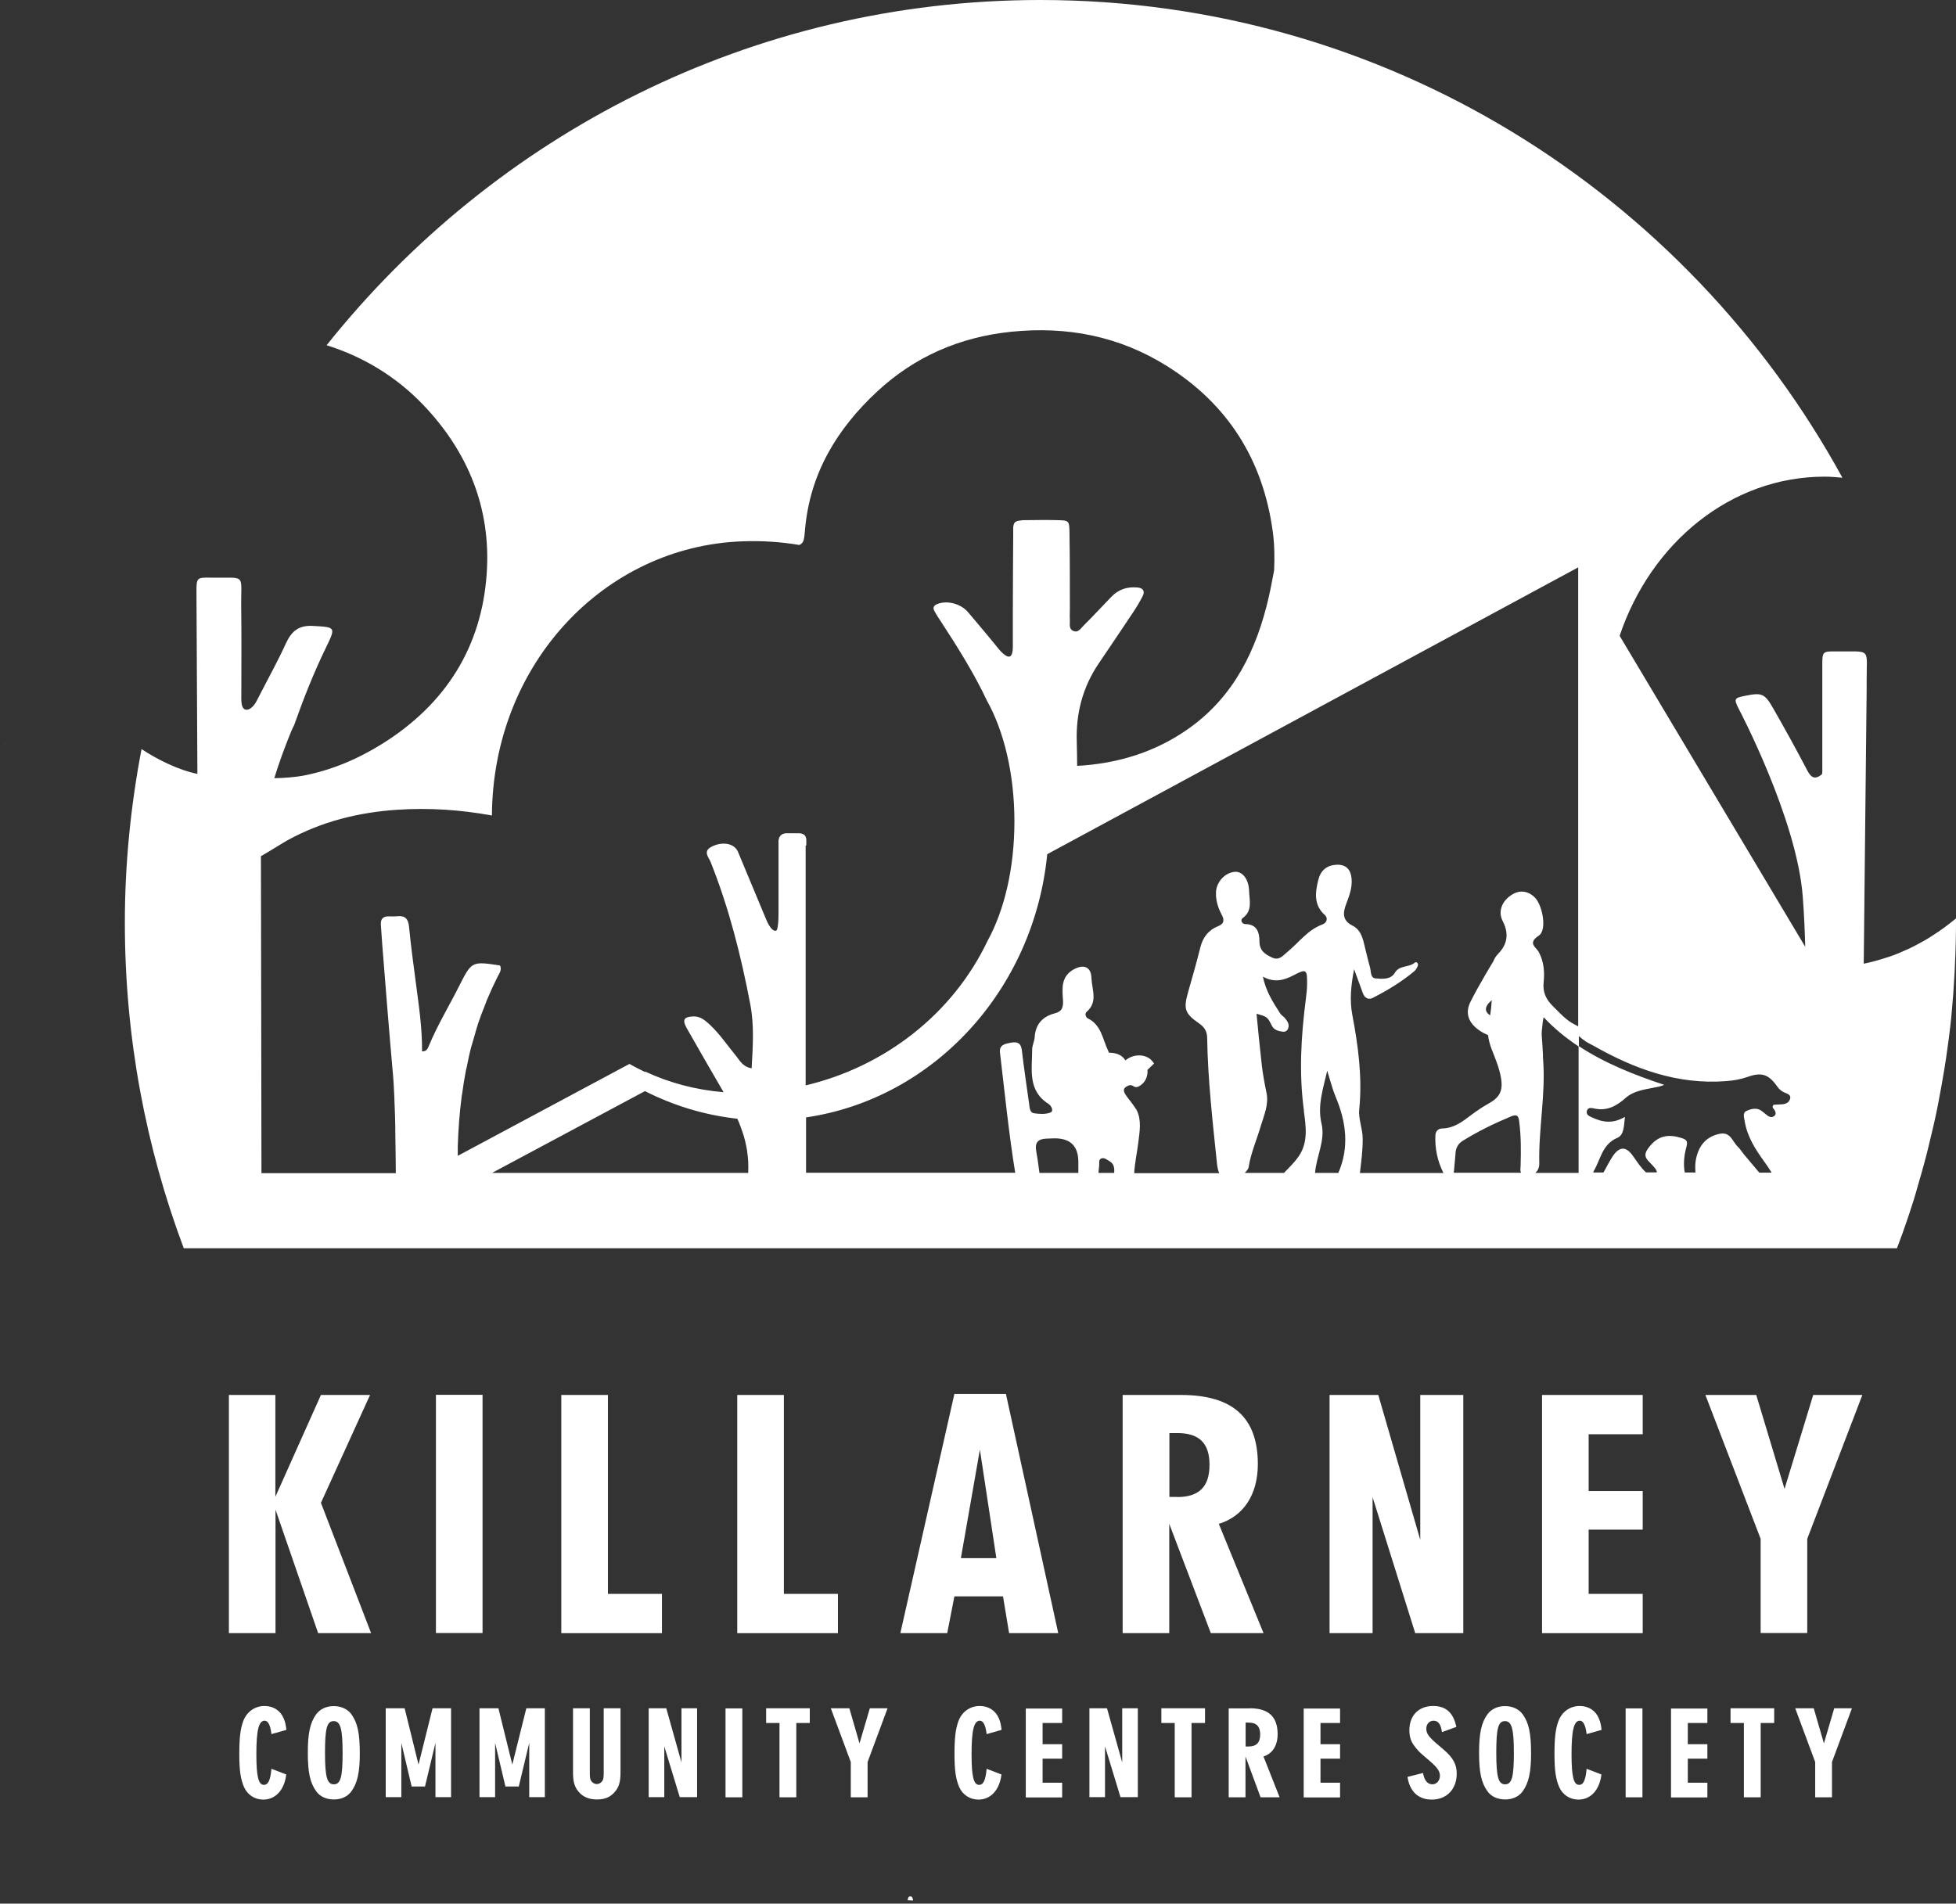 <?xml version="1.0" encoding="UTF-8"?> <svg xmlns="http://www.w3.org/2000/svg" xmlns:xlink="http://www.w3.org/1999/xlink" width="188px" height="183px" viewBox="0 0 188 183" version="1.1"><rect x="0" y="0" width="188" height="183" fill="#333333" stroke="none"/><title>killarney_logo_v4-03</title><g id="Page-1" stroke="none" stroke-width="1" fill="none" fill-rule="evenodd"><g id="Home-Copy-3" transform="translate(-91, -4101)" fill="#FFFFFF" fill-rule="nonzero"><g id="killarney_logo_v4-03" transform="translate(91, 4101)"><path d="M87.24,182.677 C87.26,182.527 87.29,182.327 87.45,182.307 C87.72,182.267 87.72,182.517 87.76,182.697 C87.59,182.697 87.41,182.687 87.24,182.677 L87.24,182.677 Z" id="Path"></path><path d="M93.613,134.607 C93.433,134.637 93.363,134.567 93.393,134.387 C93.463,134.457 93.533,134.527 93.613,134.607 Z" id="Path"></path><g id="Group" transform="translate(22, 134)"><polygon id="Path" points="4.467 0.101 4.467 9.89 8.846 0.101 13.568 0.101 8.846 10.471 13.67 23 8.578 23 4.48 11.127 4.48 23 0 23 0 0.101 4.48 0.101"></polygon><polygon id="Path" points="24.38 22.987 19.899 22.987 19.899 0.088 24.38 0.088"></polygon><polygon id="Path" points="36.429 0.101 36.429 19.224 41.624 19.224 41.624 23 31.949 23 31.949 0.101 36.429 0.101"></polygon><polygon id="Path" points="53.342 0.101 53.342 19.224 58.537 19.224 58.537 23 48.861 23 48.861 0.101 53.342 0.101"></polygon><path d="M69.731,19.463 L69.042,23 L64.536,23 L69.731,0 L74.683,0 L79.713,23 L74.99,23 L74.403,19.463 L69.718,19.463 L69.731,19.463 Z M72.182,5.355 L70.356,15.788 L73.764,15.788 L72.182,5.355 Z" id="Shape"></path><path d="M91.494,0.101 C96.485,0.101 98.897,2.261 98.897,6.757 C98.897,9.675 97.519,11.772 95.145,12.491 L99.446,23 L94.379,23 L90.383,12.491 L90.383,23 L85.903,23 L85.903,0.101 L91.481,0.101 L91.494,0.101 Z M91.149,9.915 C93.255,9.915 94.251,8.917 94.251,6.82 C94.251,4.724 93.255,3.764 91.149,3.764 L90.396,3.764 L90.396,9.902 L91.149,9.902 L91.149,9.915 Z" id="Shape"></path><polygon id="Path" points="110.474 0.101 114.508 14.032 114.508 0.101 118.643 0.101 118.643 23 114.023 23 109.926 9.928 109.926 23 105.79 23 105.79 0.101"></polygon><polygon id="Path" points="135.888 0.101 135.888 3.878 130.693 3.878 130.693 9.334 135.888 9.334 135.888 13.047 130.693 13.047 130.693 19.224 135.888 19.224 135.888 23 126.213 23 126.213 0.101"></polygon><polygon id="Path" points="146.801 0.101 149.52 9.132 152.277 0.101 157 0.101 151.703 13.931 151.703 22.987 147.223 22.987 147.223 13.931 141.913 0.101 146.801 0.101"></polygon></g><g id="Group" transform="translate(23, 164)"><path d="M3.089,2.701 C2.988,1.857 2.771,1.416 2.441,1.416 C1.869,1.416 1.64,2.312 1.64,4.649 C1.64,6.792 1.843,7.584 2.365,7.584 C2.784,7.584 2.988,7.13 3.089,6.039 L4.513,6.584 C4.335,8.078 3.483,9 2.301,9 C1.487,9 0.788,8.545 0.458,7.805 C0.127,7.039 0,6.208 0,4.636 C0,3.065 0.102,2.247 0.356,1.519 C0.674,0.584 1.475,0 2.428,0 C3.28,0 3.967,0.455 4.272,1.208 C4.411,1.545 4.475,1.818 4.526,2.299 L3.102,2.701 L3.089,2.701 Z" id="Path"></path><path d="M10.781,0.805 C11.366,1.623 11.582,2.61 11.582,4.584 C11.582,6.377 11.353,7.403 10.781,8.195 C10.425,8.701 9.815,8.987 9.103,8.987 C8.353,8.987 7.742,8.701 7.386,8.195 C6.802,7.377 6.585,6.39 6.585,4.494 C6.585,2.597 6.814,1.597 7.386,0.805 C7.755,0.299 8.353,0.013 9.077,0.013 C9.802,0.013 10.412,0.299 10.781,0.805 Z M8.238,4.494 C8.238,6.844 8.442,7.532 9.09,7.532 C9.738,7.532 9.929,6.818 9.929,4.532 C9.929,2.247 9.738,1.455 9.077,1.455 C8.416,1.455 8.238,2.156 8.238,4.494 Z" id="Shape"></path><polygon id="Path" points="15.892 0.221 17.226 5.636 18.574 0.221 20.354 0.221 20.354 8.766 18.854 8.766 18.854 3.545 17.849 7.74 16.565 7.74 15.574 3.545 15.574 8.766 14.074 8.766 14.074 0.221"></polygon><polygon id="Path" points="24.905 0.221 26.24 5.636 27.588 0.221 29.368 0.221 29.368 8.766 27.867 8.766 27.867 3.545 26.863 7.74 25.579 7.74 24.587 3.545 24.587 8.766 23.087 8.766 23.087 0.221"></polygon><path d="M36.64,0.221 L36.64,6.39 C36.64,7.299 36.487,7.818 36.08,8.273 C35.661,8.766 35.127,8.987 34.377,8.987 C33.627,8.987 33.054,8.753 32.635,8.273 C32.228,7.805 32.076,7.299 32.076,6.39 L32.076,0.221 L33.69,0.221 L33.69,6.39 C33.69,6.857 33.716,7 33.792,7.156 C33.906,7.364 34.122,7.506 34.364,7.506 C34.593,7.506 34.809,7.364 34.923,7.156 C35,7 35.025,6.844 35.025,6.39 L35.025,0.221 L36.64,0.221 L36.64,0.221 Z" id="Path"></path><polygon id="Path" points="41.038 0.221 42.5 5.429 42.5 0.221 44.001 0.221 44.001 8.766 42.335 8.766 40.848 3.883 40.848 8.766 39.348 8.766 39.348 0.221"></polygon><polygon id="Path" points="48.349 8.779 46.734 8.779 46.734 0.234 48.349 0.234"></polygon><polygon id="Path" points="54.832 1.636 53.536 1.636 53.536 8.779 51.921 8.779 51.921 1.636 50.637 1.636 50.637 0.221 54.832 0.221"></polygon><polygon id="Path" points="58.634 0.221 59.612 3.597 60.604 0.221 62.308 0.221 60.388 5.39 60.388 8.779 58.773 8.779 58.773 5.39 56.854 0.221 58.621 0.221"></polygon><path d="M71.83,2.701 C71.728,1.857 71.512,1.416 71.182,1.416 C70.609,1.416 70.381,2.312 70.381,4.649 C70.381,6.792 70.584,7.584 71.105,7.584 C71.525,7.584 71.728,7.13 71.83,6.039 L73.254,6.584 C73.076,8.078 72.224,9 71.042,9 C70.228,9 69.529,8.545 69.198,7.805 C68.868,7.039 68.741,6.208 68.741,4.636 C68.741,3.065 68.842,2.247 69.097,1.519 C69.414,0.584 70.215,0 71.169,0 C72.021,0 72.707,0.455 73.012,1.208 C73.152,1.545 73.216,1.818 73.266,2.299 L71.843,2.701 L71.83,2.701 Z" id="Path"></path><polygon id="Path" points="79.089 0.221 79.089 1.636 77.208 1.636 77.208 3.675 79.089 3.675 79.089 5.065 77.208 5.065 77.208 7.377 79.089 7.377 79.089 8.792 75.593 8.792 75.593 0.247 79.089 0.247"></polygon><polygon id="Path" points="83.399 0.221 84.861 5.429 84.861 0.221 86.361 0.221 86.361 8.766 84.696 8.766 83.208 3.883 83.208 8.766 81.708 8.766 81.708 0.221"></polygon><polygon id="Path" points="92.819 1.636 91.523 1.636 91.523 8.779 89.908 8.779 89.908 1.636 88.624 1.636 88.624 0.221 92.819 0.221"></polygon><path d="M97.117,0.221 C98.922,0.221 99.799,1.026 99.799,2.714 C99.799,3.805 99.303,4.584 98.439,4.857 L99.99,8.779 L98.159,8.779 L96.71,4.857 L96.71,8.779 L95.095,8.779 L95.095,0.234 L97.117,0.234 L97.117,0.221 Z M97.002,3.896 C97.765,3.896 98.121,3.519 98.121,2.74 C98.121,1.961 97.765,1.597 97.002,1.597 L96.722,1.597 L96.722,3.896 L97.002,3.896 L97.002,3.896 Z" id="Shape"></path><polygon id="Path" points="105.8 0.221 105.8 1.636 103.918 1.636 103.918 3.675 105.8 3.675 105.8 5.065 103.918 5.065 103.918 7.377 105.8 7.377 105.8 8.792 102.304 8.792 102.304 0.247 105.8 0.247"></polygon><path d="M115.589,2.519 C115.5,1.779 115.246,1.416 114.788,1.416 C114.381,1.416 114.089,1.74 114.089,2.182 C114.089,2.623 114.292,2.922 114.979,3.532 L115.754,4.195 C116.67,4.974 117.013,5.623 117.013,6.506 C117.013,7.987 116.059,9 114.61,9 C113.326,9 112.487,8.221 112.283,6.818 L113.771,6.442 C113.898,7.156 114.203,7.532 114.674,7.532 C115.08,7.532 115.398,7.169 115.398,6.714 C115.398,6.286 115.157,5.935 114.521,5.377 L113.707,4.675 C113.415,4.429 113.148,4.13 112.894,3.779 C112.589,3.364 112.461,2.909 112.461,2.325 C112.461,0.909 113.364,0 114.75,0 C115.97,0 116.695,0.649 116.975,2.013 L115.576,2.519 L115.589,2.519 Z" id="Path"></path><path d="M123.357,0.805 C123.942,1.623 124.158,2.61 124.158,4.584 C124.158,6.377 123.929,7.403 123.357,8.195 C123.001,8.701 122.391,8.987 121.679,8.987 C120.928,8.987 120.318,8.701 119.962,8.195 C119.377,7.377 119.161,6.39 119.161,4.494 C119.161,2.597 119.39,1.597 119.962,0.805 C120.331,0.299 120.928,0.013 121.653,0.013 C122.378,0.013 122.988,0.299 123.357,0.805 L123.357,0.805 Z M120.814,4.494 C120.814,6.844 121.017,7.532 121.666,7.532 C122.314,7.532 122.505,6.818 122.505,4.532 C122.505,2.247 122.314,1.455 121.653,1.455 C120.992,1.455 120.814,2.156 120.814,4.494 Z" id="Shape"></path><path d="M129.497,2.701 C129.396,1.857 129.179,1.416 128.849,1.416 C128.277,1.416 128.048,2.312 128.048,4.649 C128.048,6.792 128.251,7.584 128.773,7.584 C129.192,7.584 129.396,7.13 129.497,6.039 L130.921,6.584 C130.743,8.078 129.891,9 128.709,9 C127.895,9 127.196,8.545 126.866,7.805 C126.535,7.039 126.408,6.208 126.408,4.636 C126.408,3.065 126.51,2.247 126.764,1.519 C127.082,0.584 127.883,0 128.836,0 C129.688,0 130.374,0.455 130.68,1.208 C130.819,1.545 130.883,1.818 130.934,2.299 L129.51,2.701 L129.497,2.701 Z" id="Path"></path><polygon id="Path" points="134.862 8.779 133.248 8.779 133.248 0.234 134.862 0.234"></polygon><polygon id="Path" points="141.104 0.221 141.104 1.636 139.223 1.636 139.223 3.675 141.104 3.675 141.104 5.065 139.223 5.065 139.223 7.377 141.104 7.377 141.104 8.792 137.608 8.792 137.608 0.247 141.104 0.247"></polygon><polygon id="Path" points="147.525 1.636 146.228 1.636 146.228 8.779 144.613 8.779 144.613 1.636 143.329 1.636 143.329 0.221 147.525 0.221"></polygon><polygon id="Path" points="151.326 0.221 152.305 3.597 153.296 0.221 155 0.221 153.08 5.39 153.08 8.779 151.466 8.779 151.466 5.39 149.546 0.221 151.313 0.221"></polygon></g><path d="M0.495,71.515 C0.495,71.515 0.515,71.515 0.515,71.525 C0.515,71.505 0.515,71.495 0.515,71.475 L0.485,71.505 L0.495,71.515 Z" id="Path"></path><path d="M187.962,88.323 C187.962,88.323 187.962,88.323 187.962,88.323 C187.567,88.644 187.173,88.952 186.766,89.247 C186.626,89.349 186.486,89.439 186.346,89.542 C186.066,89.734 185.786,89.913 185.506,90.093 C185.341,90.196 185.175,90.298 184.997,90.401 C184.679,90.58 184.348,90.76 184.03,90.927 C183.712,91.093 183.381,91.247 183.051,91.388 C182.885,91.465 182.72,91.529 182.554,91.606 C182.249,91.735 181.944,91.85 181.638,91.953 C181.537,91.991 181.435,92.017 181.32,92.055 C180.608,92.286 179.87,92.491 179.132,92.645 L179.412,66.316 C179.412,66.072 179.412,65.829 179.412,65.585 C179.386,62.187 179.972,62.661 176.473,62.623 C175.162,62.61 175.15,62.635 175.15,63.995 C175.15,67.406 175.15,70.805 175.15,74.216 C175.15,74.396 175.086,74.46 175.086,74.46 C174.45,74.96 174.081,74.78 173.712,74.075 C172.669,72.074 171.574,70.099 170.455,68.137 C169.602,66.637 169.335,66.56 167.656,66.906 C166.701,67.098 166.638,67.188 167.096,68.099 C167.096,68.099 172.681,78.653 173.267,86.143 C173.406,87.938 173.47,89.567 173.508,91.016 L155.67,61.122 C158.673,52.183 166.358,45.822 175.379,45.822 C175.951,45.822 176.524,45.874 177.083,45.925 C162.108,18.557 133.201,0 99.994,0 C72.244,0 47.51,12.966 31.39,33.19 C34.825,34.255 38.057,36.165 40.716,38.961 C44.979,43.437 47.192,48.849 46.785,55.069 C46.314,62.225 42.803,67.701 36.772,71.484 C34.393,72.972 31.81,74.075 29.024,74.588 C28.451,74.691 27.255,74.806 26.364,74.806 C26.759,73.511 27.293,72.01 27.993,70.292 C28.082,70.074 28.184,69.894 28.273,69.702 C29.164,67.188 30.143,64.7 31.314,62.289 C32.306,60.25 32.255,60.301 30.118,60.173 C28.731,60.083 28.031,60.66 27.484,61.84 C26.708,63.546 25.792,65.188 24.939,66.855 C24.71,67.291 24.52,67.778 24.112,68.073 C23.718,68.355 23.362,68.265 23.247,67.765 C23.171,67.393 23.196,66.996 23.196,66.611 C23.196,63.905 23.222,61.199 23.184,58.493 C23.133,55.005 23.769,55.595 20.245,55.531 C18.909,55.505 18.883,55.543 18.883,56.916 L18.972,74.396 C17.14,74.024 15.092,72.998 13.603,72.01 C12.573,77.422 12,82.988 12,88.695 C12,99.724 14.01,110.266 17.662,120 L182.325,120 C182.504,119.513 182.694,119.025 182.873,118.525 C183.242,117.499 183.585,116.473 183.916,115.422 C184.056,114.96 184.196,114.498 184.323,114.024 C184.552,113.254 184.768,112.472 184.985,111.69 C185.112,111.215 185.239,110.728 185.354,110.24 C185.633,109.086 185.913,107.932 186.155,106.765 C186.219,106.457 186.27,106.149 186.333,105.842 C186.524,104.854 186.702,103.854 186.868,102.853 C186.931,102.456 186.995,102.058 187.058,101.648 C187.237,100.378 187.415,99.109 187.542,97.826 C187.555,97.685 187.567,97.544 187.58,97.403 C187.695,96.21 187.784,95.005 187.847,93.786 C187.873,93.427 187.885,93.081 187.898,92.722 C187.962,91.375 188,90.029 188,88.669 C188,88.541 188,88.426 188,88.298 L187.962,88.323 Z M71.914,112.754 L47.294,112.754 L61.989,104.893 C64.725,106.278 67.715,107.201 70.87,107.547 C70.87,107.573 70.896,107.599 70.908,107.637 C70.947,107.74 70.997,107.829 71.036,107.932 C71.137,108.176 71.214,108.407 71.303,108.65 C71.328,108.727 71.354,108.791 71.379,108.868 C71.468,109.125 71.545,109.394 71.608,109.651 C71.621,109.702 71.634,109.766 71.646,109.817 C71.71,110.099 71.774,110.382 71.812,110.664 C71.812,110.702 71.812,110.753 71.824,110.792 C71.863,111.087 71.901,111.395 71.914,111.69 C71.914,111.715 71.914,111.741 71.914,111.767 C71.926,112.087 71.926,112.408 71.914,112.741 L71.914,112.754 Z M77.499,81.282 C77.499,81.116 77.499,80.949 77.499,80.782 C77.499,80.295 77.219,80.103 76.761,80.103 C76.43,80.103 75.972,80.103 75.54,80.103 C74.713,80.167 74.827,81.026 74.827,81.026 L74.827,87.438 C74.827,87.438 74.865,89.362 74.598,89.465 C74.127,89.618 73.657,88.426 73.657,88.426 L70.908,81.834 C70.514,81.026 69.331,80.872 68.326,81.436 C67.562,81.872 68.122,82.424 68.3,82.86 C70.069,87.297 71.226,91.888 72.117,96.569 C72.499,98.583 72.359,100.584 72.244,102.7 C71.379,102.546 71.112,101.956 70.756,101.52 C69.916,100.507 69.178,99.391 68.198,98.48 C67.753,98.07 67.295,97.685 66.621,97.711 C65.743,97.749 65.552,98.031 65.997,98.827 C67.168,100.891 68.351,102.943 69.547,104.995 C66.901,104.777 64.369,104.11 62.028,103.02 L61.977,103.046 C61.481,102.802 60.984,102.559 60.501,102.276 L43.999,111.113 C43.999,110.843 43.999,110.574 43.999,110.305 C43.999,110.266 43.999,110.228 43.999,110.189 C44.05,108.599 44.164,107.021 44.368,105.457 C44.381,105.329 44.406,105.2 44.431,105.072 C44.52,104.405 44.622,103.738 44.75,103.071 C44.775,102.918 44.813,102.777 44.851,102.623 C44.979,101.981 45.106,101.353 45.271,100.725 C45.348,100.43 45.449,100.135 45.526,99.853 C45.666,99.365 45.793,98.891 45.945,98.416 C46.136,97.839 46.353,97.275 46.582,96.71 C46.658,96.518 46.722,96.326 46.798,96.133 C47.116,95.377 47.46,94.633 47.829,93.889 C47.994,93.568 48.261,93.235 48.058,92.812 C45.348,92.401 45.335,92.401 44.126,94.8 C43.159,96.723 42.039,98.557 41.212,100.558 C41.111,100.789 41.022,101.084 40.564,101.071 C40.589,98.814 40.245,96.595 39.953,94.364 C39.724,92.607 39.482,90.862 39.317,89.105 C39.24,88.336 38.948,88.003 38.184,88.08 C37.917,88.105 37.637,88.105 37.357,88.092 C36.798,88.08 36.568,88.362 36.607,88.913 C36.658,89.58 36.696,90.234 36.747,90.901 C37.065,94.864 37.37,98.827 37.726,102.789 C37.815,103.687 37.866,104.598 37.904,105.495 C37.904,105.752 37.917,106.008 37.93,106.252 C37.955,106.932 37.981,107.624 37.993,108.304 C37.993,108.483 37.993,108.663 37.993,108.843 C38.019,110.151 38.032,111.472 38.044,112.78 L25.13,112.78 L25.105,96.441 L25.079,82.308 C26.059,81.744 27.166,81.039 27.65,80.769 C30.945,78.961 34.495,78.089 38.184,77.845 C41.238,77.64 44.279,77.845 47.281,78.397 C47.37,63.828 58.096,52.542 71.29,52.042 C73.224,51.965 75.069,52.094 76.825,52.389 C77.245,52.209 77.295,51.901 77.372,50.952 C77.83,45.527 80.451,41.218 84.319,37.627 C87.945,34.267 92.245,32.408 97.169,31.895 C102.538,31.343 107.551,32.305 112.144,35.178 C117.984,38.833 121.369,44.155 122.323,51.042 C122.501,52.312 122.514,53.568 122.463,54.825 C122.285,55.685 122.145,56.557 121.941,57.416 C120.783,62.456 118.62,66.919 114.307,69.997 C111.101,72.292 107.449,73.408 103.531,73.626 C103.518,72.857 103.518,72.074 103.493,71.305 C103.403,68.573 104.065,66.047 105.605,63.777 C106.711,62.135 107.831,60.494 108.925,58.839 C109.256,58.339 109.574,57.813 109.841,57.275 C110.07,56.813 109.841,56.531 109.358,56.48 C108.378,56.377 107.513,56.646 106.813,57.377 C105.935,58.288 105.07,59.224 104.18,60.109 C103.887,60.391 103.62,60.904 103.098,60.622 C102.704,60.404 102.856,59.929 102.831,59.558 C102.805,59.224 102.831,58.891 102.831,58.557 C102.831,56.121 102.831,53.697 102.793,51.26 C102.78,50.042 102.755,50.029 101.622,50.003 C100.63,49.978 99.65,49.99 98.658,50.003 C98.352,50.003 98.212,50.003 98.149,50.029 C97.793,50.055 97.602,50.119 97.5,50.285 C97.5,50.285 97.487,50.311 97.474,50.324 C97.462,50.362 97.436,50.401 97.424,50.452 C97.424,50.478 97.424,50.491 97.411,50.516 C97.411,50.567 97.398,50.619 97.385,50.67 C97.385,50.709 97.385,50.747 97.385,50.786 C97.385,50.837 97.385,50.901 97.385,50.965 C97.385,51.08 97.385,51.196 97.385,51.337 C97.36,53.928 97.36,56.518 97.347,59.109 L97.347,62.135 C97.347,62.135 97.385,62.943 97.08,63.097 C96.698,63.29 95.973,62.366 95.973,62.366 L94.943,61.109 C94.306,60.353 93.683,59.596 93.034,58.839 C92.347,58.031 91.011,57.685 90.082,58.07 C89.79,58.185 89.624,58.391 89.79,58.698 C89.993,59.083 90.235,59.455 90.477,59.814 L90.477,59.814 C90.477,59.814 90.477,59.814 90.477,59.814 C92.067,62.251 93.619,64.726 94.866,67.368 C96.482,70.266 97.5,74.383 97.5,78.961 C97.5,83.54 96.507,87.541 94.93,90.426 C91.545,97.544 84.968,102.559 77.435,104.341 C77.435,96.646 77.435,88.964 77.435,81.27 L77.499,81.282 Z M103.632,112.754 L99.905,112.754 C99.816,112.062 99.726,111.369 99.599,110.689 C99.434,109.817 99.79,109.484 100.592,109.458 C100.833,109.458 101.062,109.433 101.304,109.433 C102.873,109.407 103.654,110.172 103.645,111.728 C103.645,112.074 103.645,112.408 103.645,112.754 L103.632,112.754 Z M105.579,112.754 C105.605,112.536 105.605,112.318 105.643,112.1 C105.681,111.844 105.554,111.497 105.846,111.369 C106.152,111.241 106.419,111.51 106.673,111.651 C107.042,111.869 107.119,112.254 107.093,112.639 C107.093,112.677 107.093,112.716 107.093,112.754 L105.579,112.754 Z M125.313,106.778 C125.516,108.24 125.758,109.804 124.829,111.151 C124.422,111.741 123.913,112.241 123.404,112.754 L119.638,112.754 C119.842,112.549 119.995,112.357 120.007,112.228 C120.224,110.83 120.796,109.561 121.19,108.214 C121.496,107.188 121.967,106.175 121.725,105.034 C121.547,104.174 121.381,103.29 121.28,102.417 C121.089,100.776 120.936,99.134 120.771,97.454 C121.801,97.749 121.814,97.749 122.234,98.583 C122.45,99.019 122.832,99.109 123.239,99.173 C123.493,99.224 123.722,99.122 123.811,98.865 C123.964,98.455 123.722,98.147 123.481,97.852 C123.353,97.698 123.15,97.595 123.048,97.429 C122.361,96.364 121.674,95.3 121.381,93.889 C122.501,94.505 123.43,94.223 124.32,93.761 C125.542,93.12 125.644,93.171 125.631,94.569 C125.631,95.082 125.567,95.582 125.504,96.095 C125.046,99.647 124.842,103.2 125.326,106.765 L125.313,106.778 Z M128.634,112.754 L126.394,112.754 C126.522,111.164 127.399,109.625 127.018,108.022 C126.611,106.278 127.158,104.726 127.565,102.93 C127.857,103.854 128.048,104.649 128.354,105.393 C129.397,107.842 129.702,110.292 128.634,112.754 Z M139.728,112.754 C139.779,112.139 139.855,111.523 139.894,110.907 C139.919,110.356 140.135,109.945 140.619,109.651 C142.095,108.74 143.647,107.983 145.25,107.316 C145.797,107.098 145.95,107.252 146.013,107.791 C146.204,109.214 146.192,110.651 146.153,112.074 C146.153,112.292 146.077,112.562 146.204,112.741 L139.728,112.741 L139.728,112.754 Z M151.726,112.754 L147.566,112.754 C147.807,112.549 147.96,112.241 147.947,111.831 C147.871,108.496 148.571,105.188 148.316,101.853 C148.316,101.738 148.278,101.609 148.304,101.494 C148.278,100.968 148.227,99.994 148.189,99.609 C148.151,99.314 148.215,98.814 148.265,98.416 C148.265,98.249 148.304,98.07 148.367,97.788 C149.398,98.891 150.53,99.801 151.726,100.596 L151.726,112.767 L151.726,112.754 Z M151.726,98.711 C151.637,98.634 151.523,98.57 151.408,98.519 C150.53,98.096 149.907,97.365 149.232,96.698 C148.584,96.069 148.265,95.351 148.367,94.428 C148.469,93.44 148.393,92.453 147.909,91.542 C147.642,91.029 146.777,90.683 147.909,89.939 C148.723,89.4 148.253,86.912 147.451,86.207 C146.739,85.579 145.937,85.54 145.136,86.13 C144.309,86.733 143.99,87.682 144.423,88.528 C145.034,89.708 144.919,90.747 143.99,91.696 C143.787,91.901 143.647,92.132 143.545,92.389 L143.545,92.389 C143.545,92.389 142.107,94.748 141.331,96.313 C140.25,98.493 143.011,99.493 143.023,99.506 C143.074,99.968 143.202,100.417 143.367,100.853 C143.711,101.738 144.092,102.623 144.258,103.572 C144.487,104.867 144.156,105.495 143.036,106.111 C142.476,106.419 141.942,106.791 141.42,107.175 C140.581,107.817 139.754,108.458 138.621,108.483 C138.24,108.483 137.985,108.74 137.96,109.138 C137.909,110.42 138.163,111.626 138.736,112.767 L130.707,112.767 C130.835,111.664 130.987,110.574 130.975,109.458 C130.975,108.496 130.542,107.56 130.644,106.637 C130.949,103.546 130.542,100.532 129.969,97.518 C129.715,96.146 129.842,94.761 130.148,93.171 C130.478,94.081 130.733,94.774 130.987,95.466 C131.153,95.941 131.534,96.146 131.942,95.928 C133.354,95.21 134.715,94.389 135.937,93.363 C136.064,93.261 136.153,93.094 136.229,92.953 C136.407,92.632 136.153,92.389 135.962,92.555 C135.402,93.03 134.512,92.761 134.066,93.517 C133.659,94.197 132.858,94.107 132.209,94.056 C131.7,94.017 131.789,93.376 131.674,92.979 C131.458,92.222 131.293,91.465 131.102,90.709 C130.936,90.003 130.695,89.324 129.982,88.977 C129.092,88.528 129.041,87.861 129.346,87.015 C129.651,86.194 129.995,85.374 129.906,84.45 C129.817,83.552 129.346,83.091 128.455,83.129 C127.527,83.181 126.941,83.668 126.712,84.566 C126.407,85.797 126.242,86.989 127.349,87.977 C127.654,88.259 127.539,88.721 127.094,88.875 C125.694,89.388 124.855,90.593 123.761,91.491 C123.315,91.85 122.959,92.376 122.272,92.055 C121.61,91.747 121.063,91.414 121.051,90.503 C121.051,89.67 120.834,88.849 119.702,88.836 C119.371,88.836 119.18,88.451 119.435,88.259 C120.414,87.554 120.084,86.566 120.058,85.656 C120.02,84.54 119.447,83.783 118.735,83.809 C117.781,83.847 116.915,84.758 116.877,85.758 C116.839,86.528 117.055,87.233 117.412,87.913 C117.666,88.387 117.717,88.785 117.068,89.041 C116.165,89.4 115.618,90.093 115.376,91.055 C115.02,92.478 114.625,93.876 114.218,95.287 C113.735,96.98 113.836,97.403 115.261,98.391 C115.758,98.737 116.012,99.147 116.025,99.737 C116.088,103.828 116.559,107.881 116.979,111.946 C117.017,112.254 117.081,112.536 117.183,112.78 L109.014,112.78 C109.065,111.779 109.294,110.805 109.409,109.817 C109.536,108.778 109.74,107.688 109.243,106.701 C108.455,105.444 107.564,104.867 108.289,104.444 C109.014,104.021 108.887,104.867 109.651,104.315 C110.414,103.764 110.287,102.853 110.287,102.853 L110.923,102.238 C110.821,102.097 110.719,101.956 110.592,101.84 C109.969,101.315 108.913,101.315 108.162,101.943 C107.818,101.327 107.119,101.199 106.584,101.199 C106.559,101.135 106.533,101.071 106.508,101.007 C105.974,99.904 105.859,98.532 104.561,97.903 C104.332,97.788 104.256,97.429 104.434,97.275 C105.554,96.326 104.943,95.12 104.905,94.03 C104.867,92.927 104.167,92.671 103.213,93.184 C101.966,93.863 102.093,95.018 102.169,96.133 C102.207,96.8 102.106,97.236 101.38,97.416 C100.223,97.711 99.523,98.455 99.447,99.711 C99.421,100.109 99.205,100.507 99.205,100.904 C99.205,102.802 98.747,104.841 100.782,106.124 C101.075,106.316 101.291,106.816 100.973,106.945 C100.503,107.137 99.917,107.098 99.383,107.021 C99.001,106.97 98.963,106.534 98.925,106.201 C98.683,104.444 98.416,102.7 98.212,100.943 C98.123,100.224 97.729,100.135 97.156,100.237 C96.609,100.34 96.024,100.43 96.113,101.199 C96.571,105.046 96.953,108.907 97.576,112.741 L77.474,112.741 C77.474,110.971 77.474,109.189 77.474,107.419 C89.739,105.624 99.37,95.172 100.655,82.116 L151.688,54.543 L151.688,98.711 L151.726,98.711 Z M143.38,96.121 C143.354,96.621 143.303,97.121 143.227,97.608 C142.833,97.365 142.515,96.916 143.316,96.21 C143.342,96.185 143.367,96.146 143.392,96.121 L143.38,96.121 Z M172.045,105.649 C171.943,106.021 171.613,106.137 171.244,106.162 C170.976,106.175 170.709,106.188 170.467,106.201 C170.238,106.47 170.506,106.585 170.582,106.752 C170.684,106.957 170.722,107.137 170.518,107.291 C170.34,107.432 170.124,107.406 169.946,107.291 C169.729,107.137 169.526,106.945 169.31,106.791 C168.839,106.444 168.317,106.598 167.872,106.791 C167.452,106.983 167.643,107.445 167.694,107.804 C167.936,109.266 168.699,110.458 169.539,111.626 C169.78,111.959 170.009,112.292 170.226,112.639 C170.238,112.664 170.251,112.69 170.277,112.728 L169.093,112.728 C168.623,112.164 168.139,111.6 167.668,111.036 C167.452,110.779 167.274,110.471 167.032,110.24 C166.511,109.753 166.345,108.778 165.276,108.996 C163.953,109.279 163.279,110.151 163.012,111.408 C162.923,111.844 162.923,112.28 162.961,112.716 L161.93,112.716 C161.777,111.895 161.867,111.061 162.096,110.228 C162.236,109.689 162.096,109.548 161.599,109.394 C160.391,109.022 159.424,109.138 158.559,110.202 C158.05,110.818 157.986,111.202 158.546,111.728 C158.737,111.92 158.927,112.126 159.093,112.331 C159.182,112.446 159.246,112.575 159.246,112.703 L158.202,112.703 C157.693,112.241 157.337,111.664 156.943,111.113 C156.294,110.202 155.67,110.189 155.034,111.113 C154.691,111.613 154.423,112.177 154.118,112.716 L153.126,112.716 C153.126,112.716 153.164,112.613 153.189,112.562 C153.851,111.446 153.991,109.997 155.454,109.381 C156.103,109.099 156.077,108.253 156.179,107.368 C154.983,108.073 153.991,107.881 152.986,107.406 C152.731,107.291 152.451,107.163 152.515,106.829 C152.579,106.457 152.909,106.496 153.164,106.547 C154.385,106.842 155.327,106.367 156.217,105.572 C156.981,104.88 157.986,104.752 158.953,104.559 C159.284,104.495 159.602,104.444 159.958,104.29 C157.057,103.328 154.245,102.212 151.752,100.571 L151.752,99.596 C151.892,99.724 152.032,99.853 152.184,99.955 C152.21,99.955 152.235,99.981 152.248,99.994 C152.502,100.212 152.846,100.353 153.138,100.519 C157.095,102.764 161.243,104.29 165.9,103.931 C166.612,103.879 167.299,103.764 167.986,103.52 C169.322,103.046 169.997,103.277 170.824,104.457 C171.002,104.713 171.231,104.905 171.523,105.034 C171.803,105.149 172.16,105.239 172.058,105.649 L172.045,105.649 Z" id="Shape"></path></g></g></g></svg> 